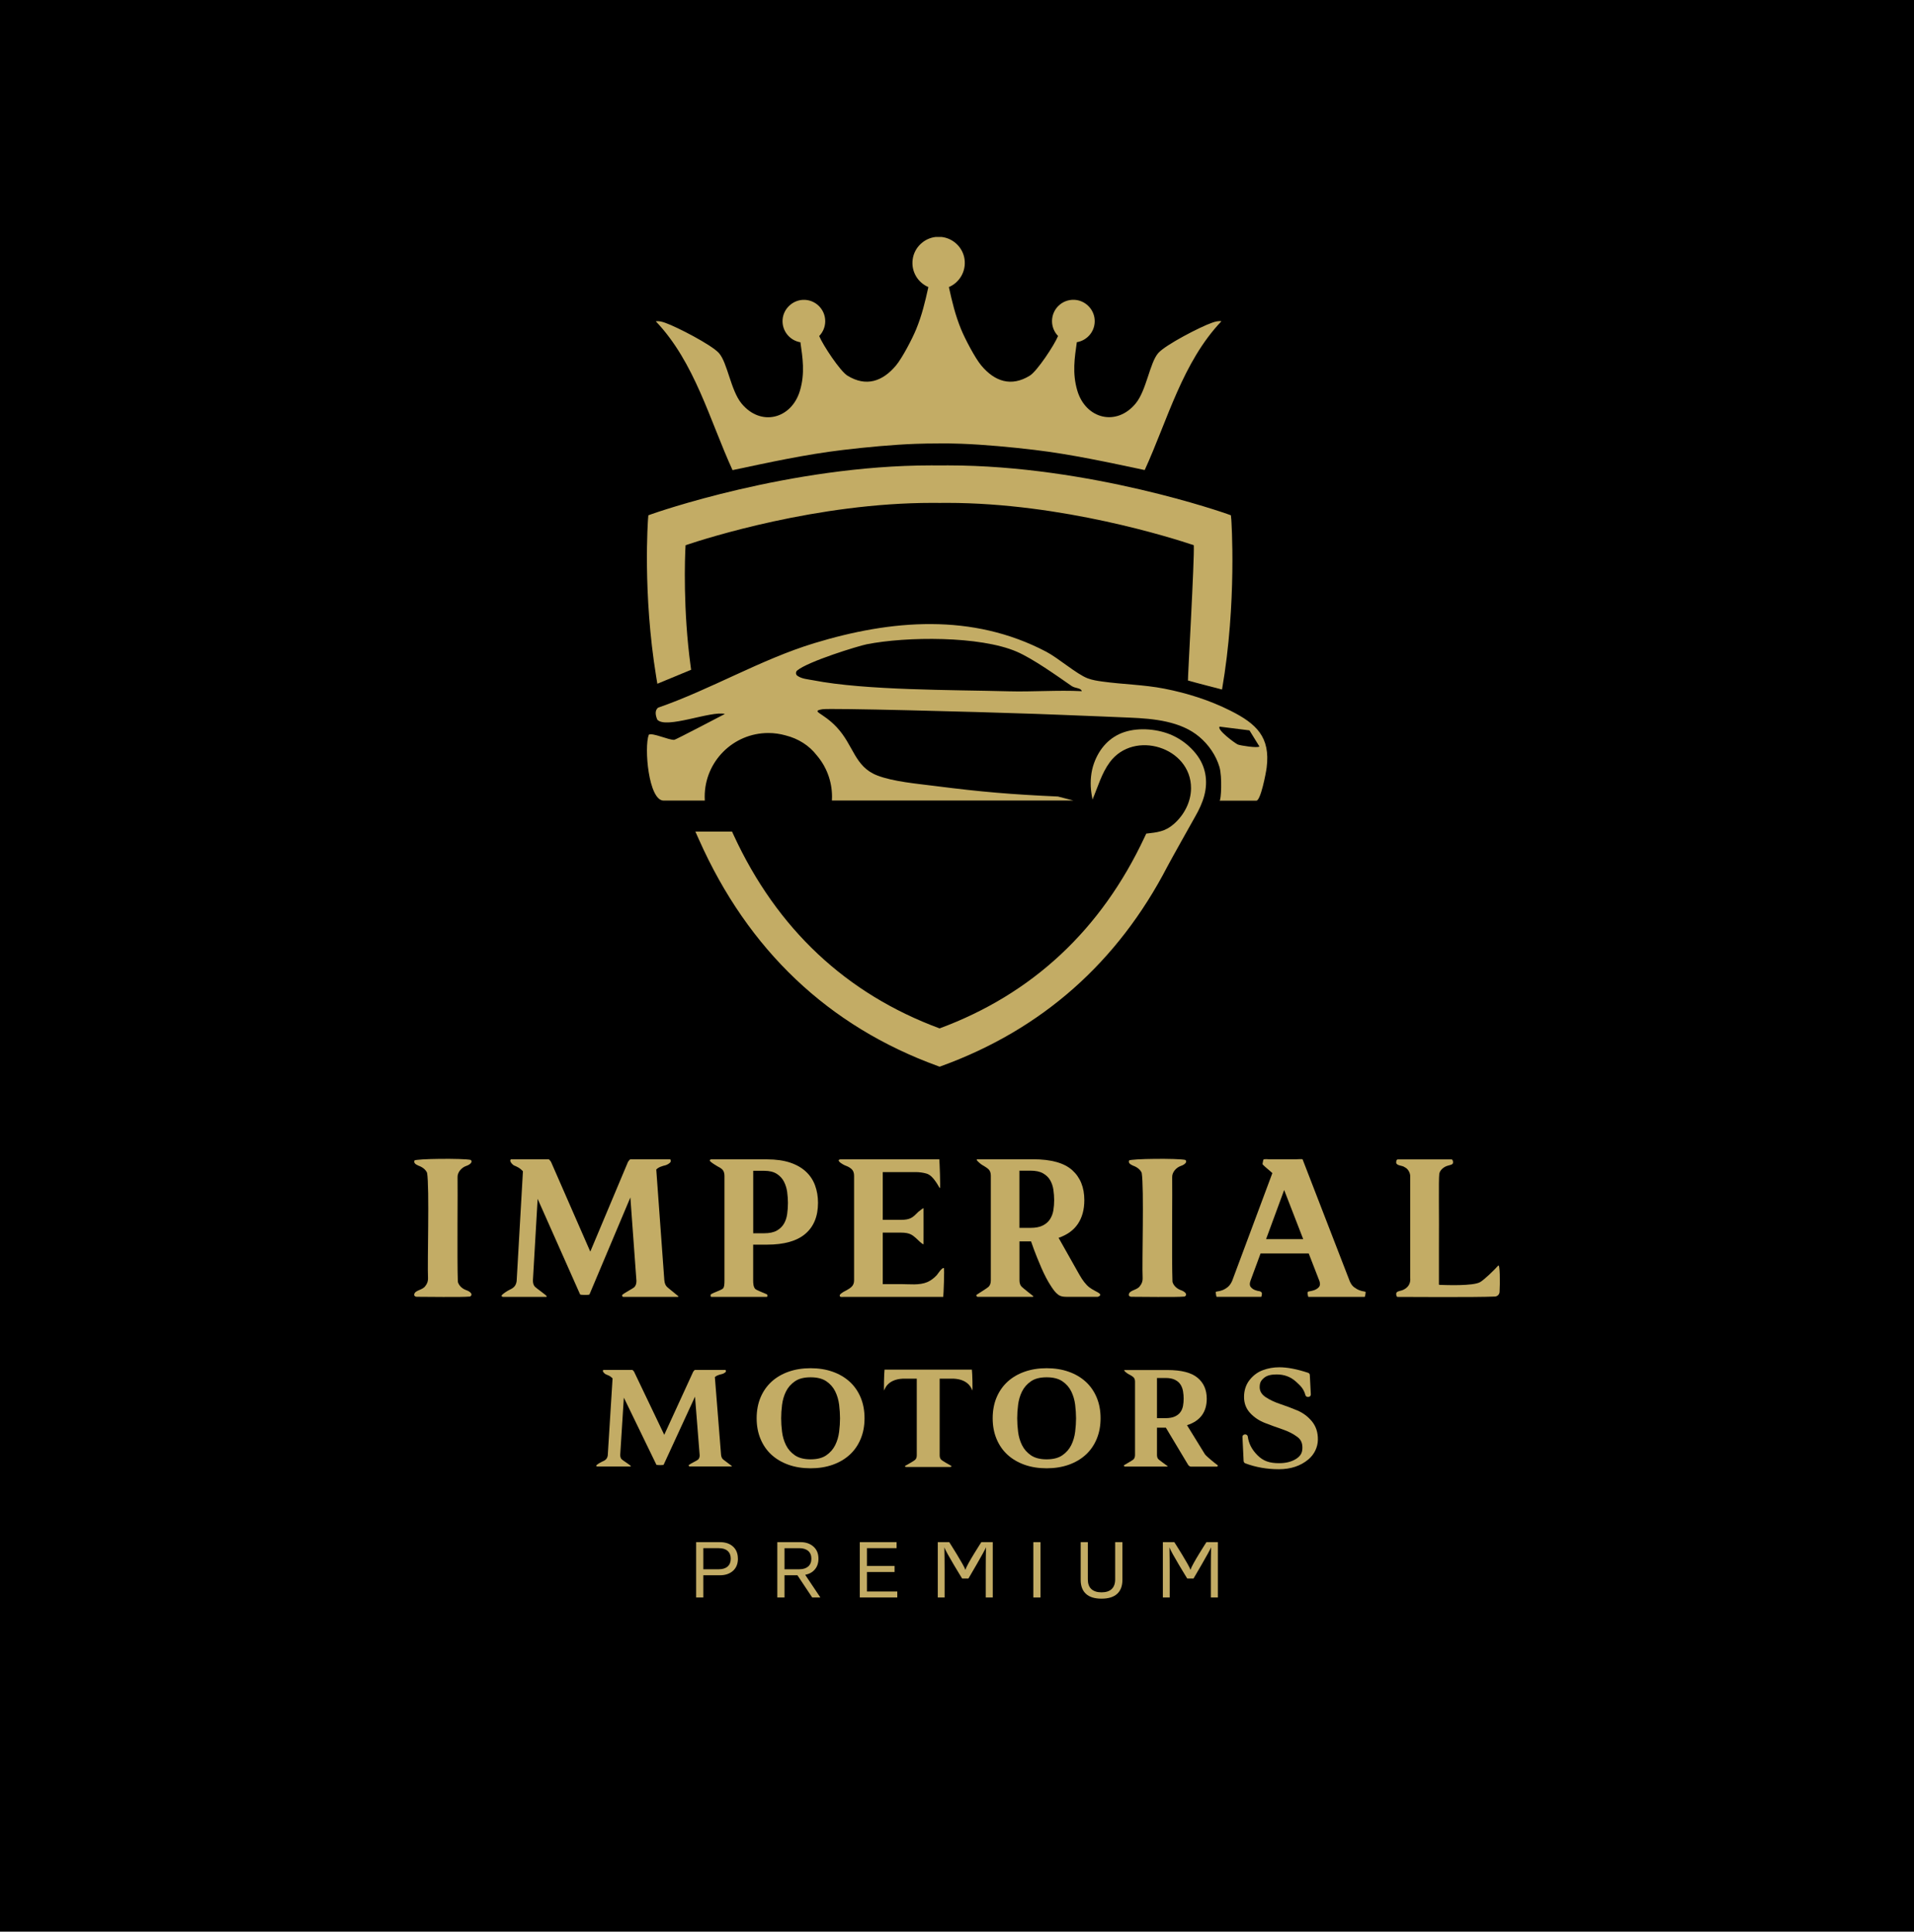 <?xml version="1.0" encoding="UTF-8"?> <svg xmlns="http://www.w3.org/2000/svg" id="_Слой_1" data-name="Слой 1" viewBox="0 0 472.27 476.53"><defs><style> .cls-1 { fill: #c3ac65; } </style></defs><rect x="-6.19" y="-5.71" width="484.18" height="484.18"></rect><g><g><path class="cls-1" d="M182.08,384.51c0,1.28-.41,2.29-1.23,3.02-.82.72-1.89,1.08-3.21,1.08h-4.1v5.48h-1.77v-13.65h5.86c1.36,0,2.44.36,3.24,1.09s1.2,1.72,1.2,2.99ZM177.39,381.92h-3.85v5.21h3.85c.92,0,1.64-.23,2.15-.68.51-.45.77-1.1.77-1.93s-.26-1.47-.77-1.92c-.51-.45-1.23-.67-2.15-.67Z"></path><path class="cls-1" d="M202.43,394.09h-2.02l-3.65-5.48h-3.19v5.48h-1.77v-13.65h5.73c1.31,0,2.37.37,3.19,1.1.82.73,1.23,1.72,1.23,2.98,0,1.06-.29,1.95-.88,2.64-.58.7-1.38,1.14-2.39,1.34l3.75,5.6ZM193.57,381.92v5.21h3.67c.92,0,1.65-.23,2.17-.68.53-.45.79-1.1.79-1.93s-.26-1.47-.79-1.92-1.26-.67-2.19-.67h-3.65Z"></path><path class="cls-1" d="M221.23,380.44v1.48h-7.31v4.4h6.81v1.48h-6.81v4.81h7.48v1.48h-9.25v-13.65h9.08Z"></path><path class="cls-1" d="M242.13,380.44h2.83v13.65h-1.73v-6.83c0-1.89.02-3.74.06-5.56-.24.78-4.33,7.71-4.33,7.71h-1.56s-3.95-6.38-4.38-7.67c.04,1.82.06,3.67.06,5.54v6.81h-1.69v-13.65h2.83s3.69,5.76,3.98,6.83c.42-1.41,3.94-6.83,3.94-6.83Z"></path><path class="cls-1" d="M297.67,380.44h2.83v13.65h-1.73v-6.83c0-1.89.02-3.74.06-5.56-.24.78-4.33,7.71-4.33,7.71h-1.56s-3.95-6.38-4.38-7.67c.04,1.82.06,3.67.06,5.54v6.81h-1.69v-13.65h2.83s3.69,5.76,3.98,6.83c.42-1.41,3.94-6.83,3.94-6.83Z"></path><path class="cls-1" d="M256.74,380.44v13.65h-1.77v-13.65h1.77Z"></path><path class="cls-1" d="M276.95,380.44v9.31c0,1.51-.44,2.66-1.31,3.45-.87.79-2.15,1.18-3.85,1.18s-2.96-.39-3.83-1.18c-.87-.79-1.31-1.94-1.31-3.45v-9.31h1.77v9.21c0,1.04.28,1.83.86,2.36s1.41.81,2.51.81,1.94-.27,2.51-.81.86-1.33.86-2.36v-9.21h1.79Z"></path></g><g><path class="cls-1" d="M189.24,286.01c2.23,0,4.14.27,5.72.8,1.58.53,2.88,1.28,3.9,2.23,1.02.95,1.77,2.08,2.25,3.39.48,1.31.73,2.74.73,4.29,0,3.33-1.04,5.88-3.13,7.66-2.08,1.78-5.24,2.67-9.48,2.67h-3.39v8.82c0,.71.05,1.62.51,2.1.36.37,2.61,1.16,2.91,1.36.1.06.25.59-.13.61h-13.67c-.07,0-.27-.51.04-.7.52-.33,2.51-1,2.88-1.36s.38-1.3.38-2.01v-25.79c0-.71-.19-1.24-.56-1.6-.37-.35-.8-.56-1.21-.78-.44-.23-1.43-.9-1.7-1.16-.39-.39.1-.53.17-.53h13.77ZM185.85,304.24h2.71c1.29,0,2.33-.22,3.1-.65.78-.44,1.36-1,1.77-1.7s.67-1.49.8-2.4c.13-.9.19-1.83.19-2.76,0-.84-.07-1.73-.19-2.67-.13-.94-.4-1.79-.8-2.57s-.99-1.41-1.77-1.91c-.78-.5-1.81-.75-3.1-.75h-2.71v15.41Z"></path><path class="cls-1" d="M232.89,312.83c.19.08-.08,6.78-.15,7.1h-24.45c-.25,0-.71.07-.93-.03-.14-.07-.2-.25-.15-.39.15-.47,1.21-.96,1.61-1.18,1.08-.61,1.92-1.1,1.92-2.47v-25.79c0-.71-.19-1.24-.56-1.6-.37-.35-.78-.61-1.21-.78-.44-.16-.67-.27-1-.46-.16-.09-.81-.45-1.01-.85-.16-.32.41-.38.48-.38h24.33c.06.32.32,7.22.15,7.1-.17-.12-.27-.39-.38-.56-.22-.37-.44-.73-.69-1.08-.58-.82-1.3-1.69-2.3-1.96-.82-.23-1.74-.35-2.6-.35h-8.14v11.78h4.51c1.07,0,1.89-.15,2.47-.46.72-.38,1.21-.94,1.78-1.5.11-.1,1.31-1.05,1.31-.91,0,.22.02,8.73,0,8.86-.02.2-.79-.48-.85-.53-.7-.63-1.4-1.41-2.24-1.85-.58-.31-1.41-.46-2.47-.46h-4.51s0,12.7,0,12.7h4.51c2.08,0,4.54.34,6.5-.5.88-.38,1.65-.99,2.31-1.69.26-.28,1.28-1.96,1.76-1.76Z"></path><path class="cls-1" d="M112.98,316.26c.29.96,1.12,1.69,2.1,2.03.84.29,1.77,1,.91,1.56-2.3.22-11.1.04-13.22.06-.32-.04-.53-.2-.58-.44.04-1.27,2.05-1.09,2.79-2.26.45-.54.66-1.24.63-1.88-.19-3.82.38-22.33-.23-25.99-.36-.85-1.21-1.45-2.12-1.77-.59-.28-1.25-.59-1-1.27.27-.46,12.04-.58,13.89-.15.64.58-.39,1.25-1.05,1.46-1.24.41-2.28,1.62-2.2,2.88.07,2.57-.13,20.24.07,25.64l.03.1Z"></path><path class="cls-1" d="M289.31,316.26c.29.96,1.12,1.69,2.1,2.03.84.29,1.77,1,.91,1.56-2.3.22-11.1.04-13.22.06-.32-.04-.53-.2-.58-.44.04-1.27,2.05-1.09,2.79-2.26.45-.54.66-1.24.63-1.88-.19-3.82.38-22.33-.23-25.99-.36-.85-1.21-1.45-2.12-1.77-.59-.28-1.25-.59-1-1.27.27-.46,12.04-.58,13.89-.15.64.58-.39,1.25-1.05,1.46-1.24.41-2.28,1.62-2.2,2.88.07,2.57-.13,20.24.07,25.64l.03.1Z"></path><path class="cls-1" d="M321.41,286.01s11.63,30.05,11.63,30.05c.29.68.65,1.18,1.09,1.5.44.32.86.57,1.28.73.42.16.78.26,1.09.29.31.03.46.1.46.19,0,.03,0,.11-.02.24-.02.13-.03.26-.05.39-.02.13-.04.25-.07.36s-.06.17-.1.17h-13.86c-.1,0-.13-.3-.14-.36-.1-.45-.14-.82.08-.94.54-.11,1.06-.2,1.57-.39.42-.16.78-.4,1.07-.73.29-.32.34-.79.15-1.41l-2.67-6.88h-11.88l-2.47,6.69c-.26.68-.25,1.2.02,1.55.27.36.62.61,1.04.78.42.16.82.27,1.21.31.44.13.61.4.51.85-.05.36-.11.53-.17.53h-10.96s-.06-.06-.1-.17c-.03-.11-.06-.23-.07-.36l-.05-.39c-.02-.13-.02-.21-.02-.24,0-.1.16-.16.49-.19.32-.03.7-.13,1.14-.29.44-.16.88-.42,1.33-.78s.82-.89,1.12-1.6c0,0,9.89-26.51,9.89-26.51-.74-.7-1.58-1.31-2.29-2.03-.04-.04-.09-.09-.11-.15-.03-.08-.02-.16,0-.25.04-.24.09-.49.14-.73.01-.06.03-.11.06-.16.17-.22,1.27-.08,1.56-.08h6.3c.13,0,1.77-.1,1.81,0ZM316.86,293.57l-4.46,12.12h9.16l-4.7-12.12Z"></path><path class="cls-1" d="M369.69,312.21c.41-.47.47,4.03.32,6.51-.04.62-.53,1.1-1.15,1.13-4.61.22-22.8.09-24.05.09-.17-.03-.18-.15-.25-.35-.2-.67.11-.95.74-1.1,1.69-.33,2.85-1.47,2.66-3.25,0-5.87,0-23.42,0-25.08.02-.79-.52-1.82-1.32-2.19-.74-.58-2.24-.28-2.14-1.37.08-.4.1-.35.17-.48.15-.17.41-.08.92-.1.45,0,11.65,0,12.59,0,.34.05.5.89.19,1.14-.21.2-.7.27-1.17.42-.93.27-1.89,1.03-2.06,1.99-.21,1.63-.02,10.32-.09,18.37,0,4.04,0,7.47,0,8.6.03.2-.09.41.14.43,1.4.04,8.34.35,10.08-.71.97-.59,3.36-2.85,4.41-4.05Z"></path><path class="cls-1" d="M266.95,315.48c.36.54.75,1.06,1.22,1.55.85.87,1.69,1.22,2.76,1.82,1.25.7-.03,1.07-.09,1.07h-7.01c-.94,0-1.88.07-2.69-.5-.69-.49-1.18-1.2-1.65-1.89-.49-.73-.94-1.49-1.35-2.27-.84-1.6-1.54-3.28-2.22-4.96-.54-1.34-1.06-2.69-1.51-4.05h-2.86v9.6c0,.71.19,1.24.56,1.6.37.36,2.61,2.13,2.84,2.3.09.07-.06.17-.1.17h-13.67c-.07,0-.46-.33-.17-.53.46-.32,2.54-1.58,2.91-1.94s.56-.89.56-1.6v-25.79c0-.71-.19-1.24-.56-1.6-.48-.47-1.15-.79-1.73-1.17-.16-.11-1.72-1.3-1.01-1.3h13.77c4.43,0,7.63.9,9.62,2.69,1.99,1.79,2.98,4.26,2.98,7.39,0,2.33-.53,4.27-1.58,5.84-1.05,1.57-2.64,2.72-4.77,3.46.56,1,1.13,2,1.69,2.99.98,1.73,1.96,3.46,2.93,5.2.37.66.73,1.3,1.13,1.92ZM251.54,288.8v14.11h2.71c1.29,0,2.33-.2,3.1-.61.78-.4,1.36-.93,1.77-1.58.4-.65.67-1.37.8-2.18.13-.81.19-1.63.19-2.47s-.07-1.7-.19-2.57c-.13-.87-.4-1.66-.8-2.35-.4-.69-.99-1.26-1.77-1.7-.78-.44-1.81-.65-3.1-.65h-2.71Z"></path><path class="cls-1" d="M163.93,315.87c.06.71.28,1.24.65,1.6.37.36,2.57,2.08,2.79,2.3.08.09-.07.17-.1.17h-13.52c-.06,0-.42-.28-.17-.53.4-.4,2.58-1.53,2.93-1.87s.53-.85.53-1.53l-1.5-20.6-10.08,23.9c-.03.06-.16.1-.39.12-.23.02-.45.02-.68.02-.19,0-.44,0-.75-.02-.31-.02-.48-.06-.51-.12l-10.47-23.56-1.16,20.02c-.03.71.13,1.26.48,1.65.36.39,2.81,2.07,2.91,2.35.04.11-.06.17-.1.17h-10.61c-.07,0-.58-.09-.38-.39.27-.39,1.37-1.08,1.79-1.29s.82-.39,1.19-.73c.37-.34.61-.83.7-1.48l1.55-27.1c-.39-.42-.78-.73-1.16-.95-.39-.21-.73-.37-1.02-.48-.29-.11-.8-.67-.92-1.02-.11-.33.13-.51.19-.51h9.26c.06,0,.17.09.31.27.15.18.23.3.27.36l9.69,22.15,9.31-22.15c.03-.06.12-.19.27-.36.15-.18.25-.27.31-.27h9.79c.06,0,.21.18.17.53-.05.38-.94.87-1.31.95-.37.08-.77.2-1.19.36-.42.16-.78.39-1.07.68l1.99,27.34Z"></path></g><g><path class="cls-1" d="M297.27,358.71c.37.54,2.42,2.21,3.16,2.74.21.15-.1.36-.15.36h-6.43c-.15,0-.29-.06-.43-.17-.14-.11-.23-.22-.28-.31l-5.47-9.13h-2.19v6.74c0,.5.14.87.43,1.12.28.25,2,1.49,2.18,1.62.07.05-.05.12-.07.12h-10.49c-.05,0-.36-.23-.13-.37.35-.22,1.95-1.11,2.23-1.36s.43-.62.43-1.12v-18.11c0-.5-.14-.87-.43-1.12-.37-.33-.88-.56-1.33-.82-.13-.07-1.32-.92-.77-.92h10.56c3.4,0,5.86.63,7.38,1.89,1.53,1.26,2.29,2.99,2.29,5.19,0,1.63-.4,3-1.21,4.1-.81,1.1-2.03,1.91-3.66,2.43l4.39,7.12ZM285.48,339.94v9.91h2.08c.99,0,1.78-.14,2.38-.43.59-.28,1.05-.65,1.36-1.11.31-.45.51-.96.61-1.53.1-.57.15-1.15.15-1.74s-.05-1.19-.15-1.8c-.1-.61-.3-1.16-.61-1.65-.31-.49-.76-.89-1.36-1.19-.6-.31-1.39-.46-2.38-.46h-2.08Z"></path><path class="cls-1" d="M177.92,358.91c.05.5.22.87.5,1.12.28.25,1.97,1.46,2.14,1.62.06.06-.05.12-.07.12h-10.38s-.32-.2-.13-.37c.31-.28,1.98-1.07,2.25-1.31s.41-.6.41-1.07l-1.15-14.47-7.74,16.79s-.12.07-.3.08c-.17.01-.35.02-.52.02-.15,0-.34,0-.58-.02-.24-.01-.37-.04-.39-.08l-8.03-16.55-.89,14.06c-.02.5.1.89.37,1.16.27.27,2.15,1.45,2.23,1.65.03.08-.05.12-.07.12h-8.14c-.05,0-.45-.06-.29-.27.21-.28,1.05-.76,1.37-.9s.63-.27.91-.51c.28-.24.47-.58.54-1.04l1.19-19.03c-.3-.29-.59-.52-.89-.66-.3-.15-.56-.26-.78-.34-.22-.08-.62-.47-.71-.72-.08-.23.1-.36.15-.36h7.1s.13.06.24.19c.11.12.18.21.2.26l7.44,15.56,7.14-15.56s.09-.13.2-.26c.11-.12.19-.19.24-.19h7.51s.16.12.13.37c-.04.27-.72.61-1,.66-.29.06-.59.14-.91.26-.32.11-.59.27-.82.48l1.53,19.2Z"></path><path class="cls-1" d="M200.01,337.53c2,0,3.82.29,5.45.87,1.64.58,3.04,1.41,4.2,2.47,1.16,1.06,2.06,2.36,2.7,3.88.64,1.52.96,3.23.96,5.13s-.32,3.58-.96,5.11-1.54,2.83-2.7,3.89c-1.16,1.06-2.56,1.89-4.2,2.47-1.64.58-3.46.87-5.45.87s-3.82-.29-5.45-.87-3.04-1.41-4.2-2.47-2.06-2.36-2.7-3.89c-.64-1.53-.96-3.24-.96-5.11s.32-3.61.96-5.13c.64-1.52,1.54-2.81,2.7-3.88,1.16-1.06,2.56-1.89,4.2-2.47s3.45-.87,5.45-.87ZM200.01,360.01c1.62,0,2.92-.33,3.88-1,.96-.66,1.69-1.5,2.19-2.5.5-1.01.82-2.1.97-3.29.15-1.19.22-2.3.22-3.33s-.08-2.17-.22-3.36c-.15-1.19-.48-2.29-.97-3.29-.5-1.01-1.23-1.84-2.19-2.49-.96-.65-2.26-.98-3.88-.98s-2.92.33-3.88,1c-.96.66-1.69,1.5-2.19,2.5-.5,1.01-.82,2.11-.97,3.29-.15,1.19-.22,2.3-.22,3.33s.07,2.14.22,3.33c.15,1.19.47,2.29.97,3.29.5,1.01,1.23,1.84,2.19,2.5.96.66,2.25,1,3.88,1Z"></path><path class="cls-1" d="M239.81,337.88h-21.55c-.12.8-.21,5.25-.11,5.13.12-.15.69-2.71,4.61-2.9h3.45v18.91c0,.5-.14.88-.43,1.13-.29.25-1.81,1.15-2.25,1.37-.59.3.08.38.13.38h10.75c.05,0,.72-.08.13-.38-.44-.22-1.96-1.12-2.25-1.37-.29-.25-.43-.63-.43-1.13v-18.91h3.45c3.92.19,4.49,2.75,4.61,2.9.1.12.01-4.33-.11-5.13Z"></path><path class="cls-1" d="M258.25,337.53c2,0,3.82.29,5.45.87,1.64.58,3.04,1.41,4.2,2.47,1.16,1.06,2.06,2.36,2.7,3.88.64,1.52.96,3.23.96,5.13s-.32,3.58-.96,5.11-1.54,2.83-2.7,3.89c-1.16,1.06-2.56,1.89-4.2,2.47-1.64.58-3.46.87-5.45.87s-3.82-.29-5.45-.87-3.04-1.41-4.2-2.47c-1.16-1.06-2.06-2.36-2.7-3.89-.64-1.53-.96-3.24-.96-5.11s.32-3.61.96-5.13c.64-1.52,1.54-2.81,2.7-3.88,1.16-1.06,2.56-1.89,4.2-2.47,1.64-.58,3.45-.87,5.45-.87ZM258.25,360.01c1.62,0,2.92-.33,3.88-1,.96-.66,1.69-1.5,2.19-2.5.5-1.01.82-2.1.97-3.29.15-1.19.22-2.3.22-3.33s-.08-2.17-.22-3.36c-.15-1.19-.48-2.29-.97-3.29-.5-1.01-1.23-1.84-2.19-2.49-.96-.65-2.26-.98-3.88-.98s-2.92.33-3.88,1c-.96.66-1.69,1.5-2.19,2.5-.5,1.01-.82,2.11-.97,3.29-.15,1.19-.22,2.3-.22,3.33s.07,2.14.22,3.33c.15,1.19.47,2.29.97,3.29.5,1.01,1.23,1.84,2.19,2.5.96.66,2.25,1,3.88,1Z"></path><path class="cls-1" d="M306.86,360.49l-.29-6.02c-.02-.33.28-.61.64-.61h.04c.33,0,.6.23.64.54.21,1.67.99,3.2,2.35,4.57,1.5,1.52,3.1,1.99,5.36,1.99,1.64,0,3-.33,4.09-.99,1.09-.66,1.67-1.43,1.67-2.79,0-1.09-.26-1.96-1.26-2.71-1-.75-2.23-1.37-3.66-1.86-1.44-.49-2.88-1.01-4.31-1.57-1.44-.56-2.66-1.37-3.66-2.45-1-1.08-1.51-2.4-1.51-3.97s.45-3.02,1.36-4.17c.9-1.15,2-1.96,3.27-2.43,1.28-.48,2.63-.72,4.07-.72,1.99,0,4.35.45,7.1,1.36.24.08.42.29.43.53l.25,4.81c.02.34-.27.62-.64.62h-.08c-.3,0-.55-.19-.62-.46-.41-1.54-1.19-2.3-2.37-3.35-1.29-1.16-2.85-1.74-4.69-1.74-1.22,0-2.36.17-3.16.86s-1.06,1.21-1.06,2.3c0,.98.5,1.79,1.49,2.45.99.66,2.19,1.22,3.59,1.69,1.4.47,2.8.99,4.2,1.58,1.4.59,2.6,1.48,3.59,2.67,1.02,1.23,1.52,2.75,1.49,4.57s-.86,3.59-2.33,4.83c-1.92,1.62-4.36,2.43-7.3,2.43s-5.69-.48-8.28-1.45c-.23-.09-.39-.3-.4-.53Z"></path></g><g><path class="cls-1" d="M231.61,109.4c-1.86,0-3.72.02-5.58.09-5.68.2-12.42.84-18.1,1.52-9.18,1.09-18.15,3.06-27.18,4.97-5.66-12.36-9.31-26.6-18.93-36.71.87-.13,1.58.11,2.38.39,2.77.97,11.38,5.4,13.2,7.45,2.11,2.38,2.9,9.19,5.57,12.43,4.75,5.78,12.31,3.82,14.4-3.12,1.31-4.36.66-8.22.13-11.98h.01c-2.63-.43-4.61-2.8-4.41-5.6.19-2.63,2.41-4.76,5.04-4.87,3-.12,5.48,2.28,5.48,5.26,0,1.43-.57,2.72-1.49,3.67h0c.93,2.26,5.18,8.67,6.97,9.77,4.61,2.84,8.69,1.43,11.98-2.51,1.54-1.84,4.03-6.61,4.97-8.91,1.45-3.55,2.2-6.72,3.02-10.43,0,0,0,0,0,0-2.59-1.1-4.31-3.84-3.86-6.91.41-2.86,2.78-5.13,5.65-5.45h1.48c2.87.32,5.24,2.59,5.65,5.45.44,3.07-1.28,5.81-3.86,6.91,0,0,0,0,0,0,.82,3.71,1.57,6.88,3.02,10.43.94,2.29,3.43,7.07,4.97,8.91,3.29,3.94,7.38,5.35,11.98,2.51,1.79-1.1,6.04-7.51,6.97-9.78h0c-.92-.95-1.49-2.24-1.49-3.67,0-2.98,2.47-5.38,5.48-5.26,2.64.1,4.85,2.23,5.04,4.87.21,2.8-1.78,5.17-4.41,5.59h.01c-.53,3.77-1.17,7.62.13,11.98,2.08,6.94,9.65,8.9,14.4,3.12,2.67-3.25,3.46-10.05,5.57-12.43,1.82-2.06,10.43-6.49,13.2-7.45.8-.28,1.51-.51,2.38-.39-9.62,10.12-13.27,24.35-18.93,36.71-9.03-1.91-18-3.87-27.18-4.97-5.68-.68-12.42-1.31-18.1-1.52-1.86-.07-3.72-.09-5.58-.09"></path><path class="cls-1" d="M303.8,128.03l-.08-.91-.86-.31c-.33-.12-33.88-12-68.96-12-.69,0-1.38,0-2.03.01-.69,0-1.38-.01-2.07-.01-35.07,0-68.62,11.88-68.96,12l-.86.31-.08.91c-.01.16-1.37,18.25,2.02,38.97l.28,1.68,8.33-3.45-.12-.89c-1.88-13.82-1.44-26.71-1.25-29.84,5.18-1.74,32.47-10.44,60.83-10.44.62,0,1.23,0,1.89.01.62,0,1.23-.01,1.85-.01,28.36,0,55.65,8.7,60.83,10.44.2,3.27-1.53,33.35-1.44,33.38,1.35.4,8.41,2.22,8.41,2.22,3.72-21.47,2.3-41.9,2.28-42.07Z"></path><path class="cls-1" d="M303.62,175.33c-5.13-2.58-10.69-4.34-16.32-5.44-5.07-.99-10.23-1.05-15.33-1.76-1.22-.17-2.47-.36-3.62-.8-2.76-1.07-7.2-4.99-10.23-6.57-18.21-9.55-38.16-7.9-57.25-2.08-13.15,4.01-25.44,11.37-38.46,15.89-.96.71-.62,2.02-.23,2.96,2.13,2.41,13.29-2.26,16.68-1.4,0,0-12.11,6.34-12.47,6.38-1.29.13-5.47-1.86-6.31-1.25-1.18,3.14-.05,16.23,3.65,16.24h10.18c-.02-.32-.03-.64-.03-.96,0-8.67,7.03-15.71,15.71-15.71,1.47,0,2.89.21,4.25.59,3.14.79,5.82,2.49,7.67,4.89,2.36,2.75,3.79,6.32,3.79,10.23,0,.32-.01.64-.03.95h59.6s-3.82-.99-3.82-.99c-11.67-.53-18.84-1.13-30.42-2.61-4.29-.55-10.26-1.06-14.2-2.6-5.61-2.19-5.76-7.42-10.01-11.93-3.41-3.62-6.49-3.86-3.5-4.39,1.78-.32,37.14.6,52.62,1.14,2.2.08,4.4.16,6.6.25,2.86.11,5.72.23,8.58.34,2.71.11,5.42.22,8.13.34,5.82.25,12.53.86,17.11,4.76,2.29,1.94,4.08,4.54,4.93,7.39.71,2.39.42,8.33.03,8.33,0,0,7.05,0,7.05,0h2.03c1.07,0,2.37-6.8,2.54-8.14.97-7.57-2.57-10.86-8.88-14.03ZM248.84,170.54c-13.75-.37-35.25-.2-48.2-2.72-1.3-.25-2.79-.33-3.89-1.11-.44-.31-.46-.95-.05-1.3,2.72-2.26,15.03-6.04,17.16-6.47,9.82-1.94,27.98-2.08,37.02,1.83,4,1.73,9.85,5.9,13.52,8.45.93.64,2.3.43,2.53,1.29-6.01-.3-12.06.19-18.09.03ZM305.43,183.67c-.62-.24-5.31-3.71-4.48-4.41l7.35.92,2.45,3.97c-.4.45-4.62-.21-5.32-.48Z"></path><path class="cls-1" d="M295.13,185.99c-1.59-1.99-3.54-3.52-5.8-4.56-3.42-1.57-8.18-2.04-11.84-.85-3.7,1.2-6.24,4.05-7.56,7.74-.73,2.05-.94,4.37-.73,6.54.05.5.13,1,.21,1.5.05.29.15.62.15.91,1.32-3.1,2.24-6.48,4.28-9.24,5.99-8.08,20.09-3.68,20.04,6.43-.01,3.39-1.72,6.62-4.25,8.83-2.15,1.88-4.11,2.05-6.8,2.36l-.39.82c-10.69,22.87-27.71,38.76-50.6,47.23-23.06-8.53-40.16-24.58-50.83-47.72l-.38-.83h-9.05l.9,2.01c12.12,27.22,31.93,46,58.88,55.81l.49.18.49-.18c24.73-9,43.46-25.56,55.74-49.27.67-1.3,6.68-12.01,6.88-12.35.91-1.59,1.7-3.27,2.18-5.04.98-3.65.37-7.33-2.01-10.31Z"></path></g></g></svg> 